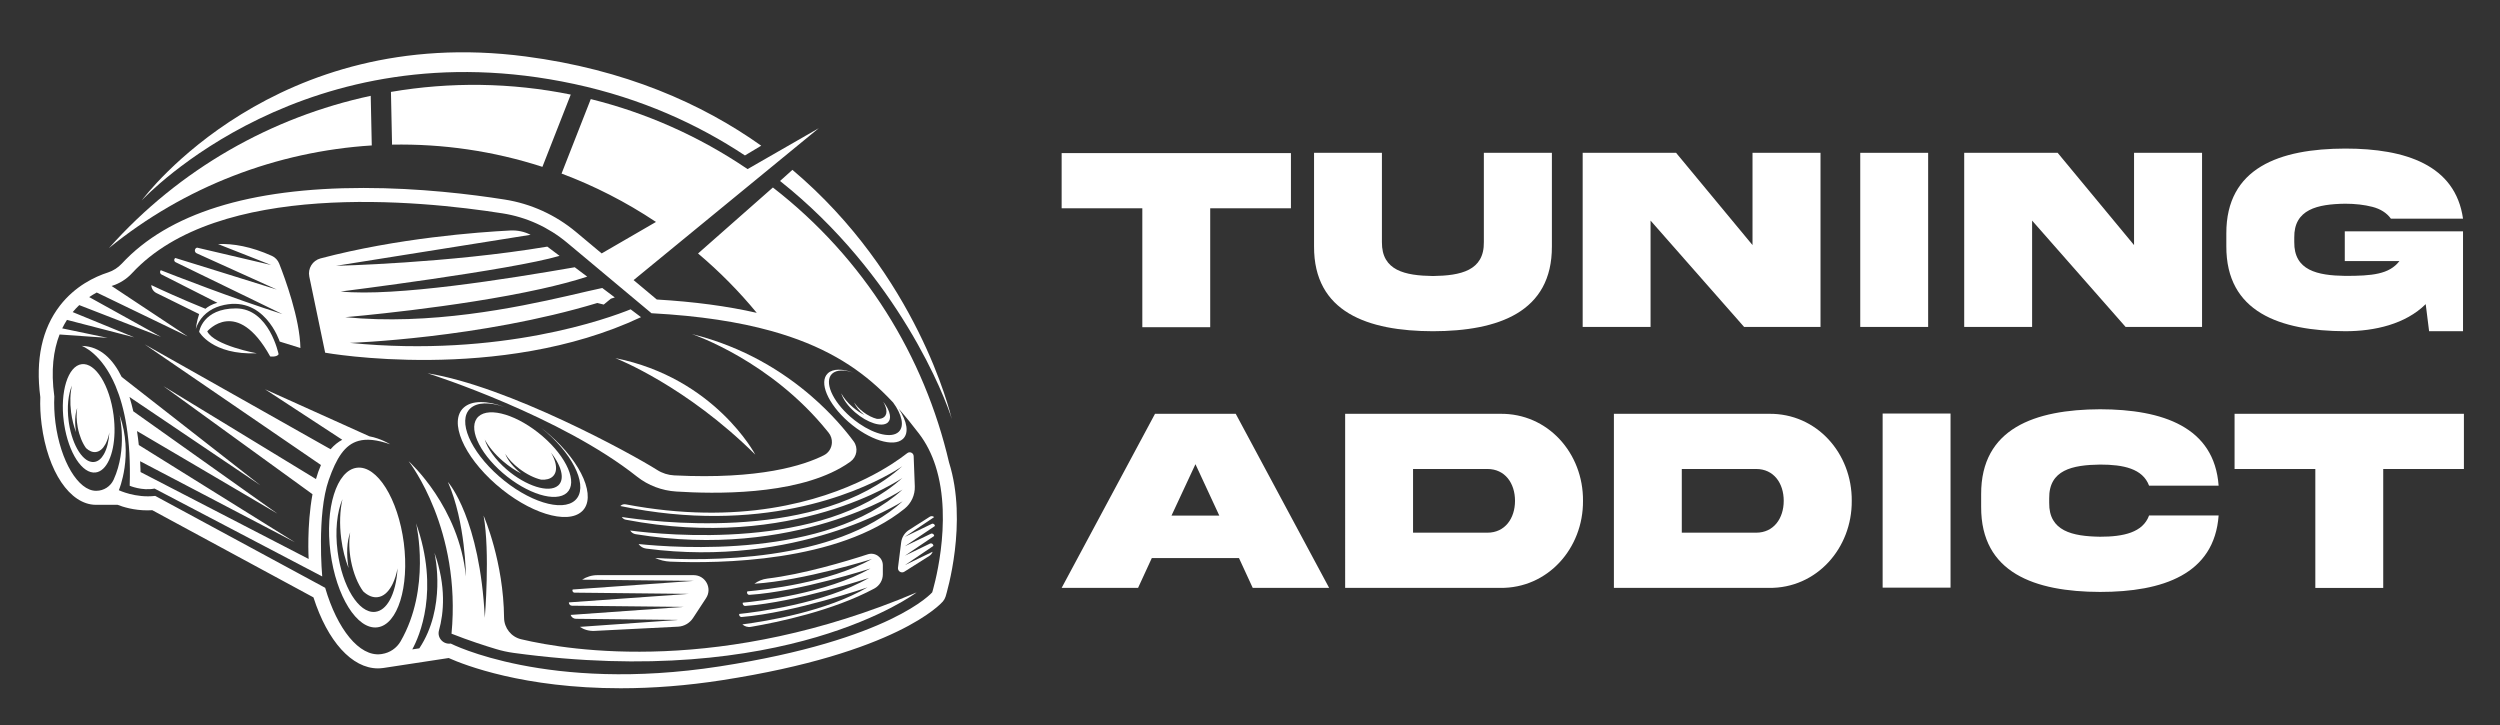 <?xml version="1.0" encoding="utf-8"?>
<!-- Generator: Adobe Illustrator 16.0.0, SVG Export Plug-In . SVG Version: 6.00 Build 0)  -->
<!DOCTYPE svg PUBLIC "-//W3C//DTD SVG 1.1//EN" "http://www.w3.org/Graphics/SVG/1.1/DTD/svg11.dtd">
<svg version="1.1" id="Calque_1" xmlns="http://www.w3.org/2000/svg" xmlns:xlink="http://www.w3.org/1999/xlink" x="0px" y="0px"
	 width="232.333px" height="67.375px" viewBox="0 0 232.333 67.375" enable-background="new 0 0 232.333 67.375"
	 xml:space="preserve">
<rect x="0" y="0" width="232.333" height="67.375" fill="#333333" stroke="none"/>
<g>
	<path fill="#FFFFFF" d="M106.16,30.408V19.357h-7.498v-5.129h21.308v5.129h-7.501v11.051H106.16z"/>
	<path fill="#FFFFFF" d="M137.903,14.202h6.319v8.694c0.024,6.116-4.984,7.873-11.055,7.886c-6.064-0.013-11.075-1.77-11.048-7.886
		v-8.694h6.307v8.295c-0.027,2.66,2.156,3.117,4.741,3.155c2.579-0.036,4.77-0.493,4.732-3.155v-8.295H137.903z"/>
	<path fill="#FFFFFF" d="M162.867,14.202h6.319v16.181h-7.101l-8.693-9.883v9.883h-6.309V14.202h8.68l7.104,8.574V14.202z"/>
	<path fill="#FFFFFF" d="M179.189,14.202v16.181h-6.31V14.202H179.189z"/>
	<path fill="#FFFFFF" d="M198.324,14.202h6.319v16.181h-7.104l-8.689-9.883v9.883h-6.31V14.202h8.684l7.1,8.574V14.202
		L198.324,14.202z"/>
	<path fill="#FFFFFF" d="M217.909,21.498h10.987v9.283h-3.152l-0.315-2.517c-1.878,1.855-4.729,2.517-7.474,2.517
		c-6.093-0.026-11.078-1.782-11.055-7.898v-1.179c-0.023-6.126,4.962-7.885,11.055-7.897c5.608,0,10.23,1.529,10.941,6.512h-6.703
		c-0.396-0.542-0.974-0.904-1.724-1.097c-0.747-0.19-1.586-0.29-2.515-0.29c-2.585,0.035-4.781,0.519-4.741,3.155v0.396
		c-0.037,2.661,2.156,3.119,4.741,3.157c2.493,0,4.083-0.146,5.032-1.375h-5.078V21.498L217.909,21.498z"/>
	<path fill="#FFFFFF" d="M107.339,38.457h7.502l8.68,16.178h-7.101l-1.277-2.771h-8.103l-1.276,2.771h-7.102L107.339,38.457z
		 M108.87,47.918h4.444l-2.217-4.78L108.87,47.918z"/>
	<path fill="#FFFFFF" d="M139.408,38.457c4.444-0.063,7.742,3.669,7.705,8.088c0.034,4.392-3.261,8.149-7.705,8.09h-14.399V38.457
		H139.408z M138.229,43.584h-6.91v5.92h6.91c1.639,0,2.566-1.336,2.566-2.959C140.795,44.909,139.867,43.584,138.229,43.584z"/>
	<path fill="#FFFFFF" d="M164.384,38.457c4.444-0.063,7.739,3.669,7.705,8.088c0.034,4.392-3.261,8.149-7.705,8.09h-14.399V38.457
		H164.384z M163.203,43.584h-6.909v5.92h6.909c1.64,0,2.564-1.336,2.564-2.959C165.768,44.909,164.843,43.584,163.203,43.584z"/>
	<path fill="#FFFFFF" d="M181.27,38.431v16.18h-6.31v-16.18H181.27z"/>
	<path fill="#FFFFFF" d="M206.184,47.906c-0.398,5.465-5.191,7.104-11.015,7.104c-6.067-0.014-11.075-1.771-11.054-7.897v-1.182
		c-0.021-6.115,4.986-7.873,11.054-7.897c5.826,0.012,10.62,1.649,11.015,7.103h-6.463c-0.591-1.589-2.386-1.962-4.552-1.962
		c-2.575,0.034-4.769,0.491-4.731,3.153v0.398c-0.037,2.637,2.156,3.117,4.731,3.155c2.166,0,3.973-0.387,4.552-1.976H206.184z"/>
	<path fill="#FFFFFF" d="M215.171,54.637V43.584h-7.505v-5.127h21.313v5.127h-7.498v11.053H215.171z"/>
</g>
<g>
	<g>
		<path fill="#FFFFFF" d="M46.724,43.955c2.269,1.956,4.936,2.777,5.96,1.838c1.021-0.942,0.012-3.291-2.258-5.248
			c-2.267-1.958-4.937-2.779-5.957-1.838C43.444,39.646,44.456,41.996,46.724,43.955z M46.73,42.849
			c0.555,0.479,1.14,0.87,1.705,1.159c-0.747-0.597-1.271-1.264-1.482-1.83c0.28,0.453,0.729,0.938,1.303,1.378
			c0.684,0.521,1.411,0.876,2.037,1.021c0.449,0.029,0.826-0.065,1.073-0.295c0.278-0.259,0.363-0.649,0.278-1.115
			c-0.007-0.047-0.017-0.098-0.029-0.146c-0.074-0.299-0.211-0.624-0.408-0.957c0.536,0.677,0.874,1.349,0.97,1.917
			c0.08,0.47-0.01,0.865-0.292,1.126c-0.01,0.006-0.019,0.015-0.028,0.023c-0.844,0.717-2.965,0.053-4.774-1.503
			c-1.062-0.919-1.78-1.94-2.034-2.786C45.397,41.49,45.975,42.2,46.73,42.849z"/>
		<path fill="#FFFFFF" d="M18.199,30.576c0.033-0.11,0.07-0.215,0.112-0.314c0.388-0.912,1.205-1.558,2.157-1.831
			c4.068-1.17,5.526,3.313,5.526,3.313l1.924,0.598c-0.047-2.722-1.444-6.511-1.973-7.849c-0.127-0.318-0.372-0.579-0.685-0.717
			c-1.928-0.864-3.589-1.155-5-1.094l4.938,1.946l-6.887-1.615l-0.006,0.002c-0.246,0.074-0.263,0.417-0.029,0.524l7.444,3.369
			c-2.376-0.75-8.625-2.685-9.427-2.933l-0.003,0.002c-0.144,0.098-0.125,0.317,0.03,0.391l9.922,4.822
			c-4.585-1.451-10.241-3.661-11.299-4.08l-0.001,0.003c-0.117,0.121-0.08,0.321,0.067,0.396l5.196,2.634
			c-0.556,0.138-0.922,0.392-1.114,0.552c-2.332-0.946-4.101-1.76-5.031-2.202c0.01,0.302,0.181,0.594,0.479,0.741l3.967,1.954
			C18.276,29.844,18.199,30.576,18.199,30.576z"/>
		<path fill="#FFFFFF" d="M70.191,42.25c0,0-3.744-7.117-13.007-8.97C57.382,33.357,63.779,35.886,70.191,42.25z"/>
		<path fill="#FFFFFF" d="M30.218,32.778c0,0,16.178,2.893,29.354-3.303l-0.966-0.729c-1.955,0.792-12.025,4.513-26.092,3.12
			c0,0,12.081-0.409,22.995-3.708l0.599,0.146l0.66-0.544c0.122-0.037,0.247-0.08,0.367-0.119l-0.114-0.086l-1.05-0.791
			c-0.779,0.16-1.87,0.425-3.204,0.73c-4.832,1.106-12.839,2.761-20.682,1.984c0,0,10.309-0.868,18.229-2.635
			c1.542-0.343,2.992-0.722,4.258-1.133l-1.032-0.777l-0.125-0.096c-6.269,1.087-16.658,2.757-21.758,2.255
			c0,0,15.857-1.99,20.346-3.314l-1.139-0.858c-9.187,1.541-19.636,1.783-19.636,1.783l18.084-2.882
			c-0.576-0.294-1.222-0.433-1.874-0.401c-3,0.153-10.481,0.703-17.651,2.595c-0.741,0.195-1.198,0.939-1.042,1.69L30.218,32.778z"
			/>
		<path fill="#FFFFFF" d="M76.885,40.063L76.885,40.063c0.043,0.052,0.084,0.104,0.125,0.154c0.219,0.276,0.316,0.605,0.301,0.925
			l0,0c-0.021,0.479-0.282,0.933-0.746,1.167c-1.876,0.947-5.974,2.265-13.911,1.87c-0.559-0.029-1.107-0.199-1.582-0.504
			c-2.446-1.546-13.849-7.776-21.34-8.985c0.462,0.141,12.401,3.994,19.467,9.604c1.042,0.824,2.321,1.303,3.647,1.385
			c3.594,0.23,10.799,0.344,15.271-2.193c0.32-0.179,0.629-0.375,0.917-0.584c0.604-0.437,0.745-1.28,0.301-1.881
			c-0.728-0.985-2.03-2.563-3.94-4.213c0,0,0-0.002-0.002-0.002c-2.571-2.22-6.243-4.565-11.106-5.764
			C64.511,31.116,71.639,33.556,76.885,40.063z"/>
		<path fill="#FFFFFF" d="M58.142,46.869c-0.197-0.035-0.373,0.034-0.491,0.158c12.987,2.71,21.896-1.234,24.996-2.966
			c0.749-0.416,1.157-0.702,1.205-0.737c-0.254,0.229-0.516,0.449-0.784,0.66c-8.104,6.355-22.544,4.484-25.279,4.062
			c0.082,0.131,0.214,0.227,0.366,0.253c15.57,2.981,25.46-3.711,25.71-3.887c-7.49,6.765-22.085,5.311-25.298,4.893
			c0.112,0.184,0.295,0.303,0.503,0.338c14.789,2.409,24.552-3.972,24.806-4.145c-7.083,6.413-21.024,5.427-24.532,5.06l0.003,0.003
			c0.16,0.232,0.416,0.383,0.695,0.421c13.989,1.825,23.586-4.229,23.846-4.395c-6.302,5.72-18.473,5.552-23.005,5.266
			c0.434,0.199,0.911,0.318,1.402,0.341c4.534,0.186,15.597,0.073,21.782-4.92c0.624-0.504,0.977-1.271,0.949-2.073l-0.059-1.565
			l-0.046-1.243c-0.01-0.303-0.356-0.466-0.595-0.282c-0.673,0.527-1.941,1.428-3.8,2.346
			C76.193,46.602,68.689,48.874,58.142,46.869z"/>
		<path fill="#FFFFFF" d="M43.078,37.896c-1.371,1.276-0.016,4.468,3.024,7.126s6.615,3.776,7.985,2.496
			c1.371-1.279,0.016-4.47-3.025-7.126c-0.255-0.225-0.517-0.436-0.779-0.638c0.167,0.132,0.333,0.273,0.497,0.416
			c2.692,2.354,3.891,5.181,2.679,6.313c-1.214,1.133-4.38,0.142-7.074-2.211c-2.692-2.355-3.892-5.184-2.679-6.316
			c0.639-0.595,1.819-0.601,3.185-0.133C45.256,37.211,43.833,37.192,43.078,37.896z"/>
		<path fill="#FFFFFF" d="M69.79,58.254c2.529-0.432,7.616-1.497,11.46-3.558c0.489-0.263,0.795-0.77,0.795-1.324v-0.837
			c0-0.729-0.713-1.246-1.405-1.02c-2.065,0.672-6.031,1.86-9.335,2.255c-0.442,0.054-0.85,0.224-1.197,0.478
			c4.58-0.286,10.924-2.295,10.924-2.295c-3.998,2.209-9.989,2.864-11.574,3.004l-0.003,0.002c-0.09,0.147,0.029,0.335,0.2,0.321
			c4.68-0.307,11.241-2.45,11.241-2.45c-4.125,2.328-10.356,3.039-11.862,3.179c-0.05,0.157,0.071,0.314,0.234,0.303
			c4.775-0.348,11.49-2.606,11.49-2.606c-4.172,2.405-10.502,3.189-12.062,3.35v0.004c-0.037,0.148,0.081,0.293,0.232,0.28
			c4.869-0.398,11.693-2.756,11.693-2.756c-3.796,2.229-9.367,3.147-11.631,3.442C69.196,58.208,69.482,58.311,69.79,58.254z"/>
		<path fill="#FFFFFF" d="M55.227,58.632l7.774-0.393c0.569-0.026,1.089-0.324,1.404-0.803l1.212-1.85
			c0.602-0.916-0.057-2.136-1.153-2.136h-8.935c-0.531,0-1.021,0.156-1.435,0.421l10.416,0.11l-11.286,0.803l-0.001,0.003
			c-0.076,0.128,0.021,0.289,0.171,0.29l10.628,0.113l-11.157,0.792v0.003c-0.008,0.164,0.121,0.302,0.287,0.305L63.534,56.4
			l-10.505,0.746l0.002,0.003c0.073,0.214,0.272,0.358,0.498,0.359l9.516,0.103l-9.158,0.646
			C54.269,58.515,54.735,58.652,55.227,58.632z"/>
		<path fill="#FFFFFF" d="M33.325,40.972c0.764-0.21,1.709-0.111,2.935,0.318c0,0-0.833-0.536-1.943-0.745c0.001,0,0.001,0,0.005,0
			l-9.697-4.371l7.181,4.695c-0.375,0.199-0.743,0.485-1.085,0.881l-17.275-9.749l16.381,11.214l0.001-0.003
			c-0.181,0.411-0.333,0.85-0.463,1.309l-14.183-8.639l13.859,10.047c-0.542,2.941-0.357,6.017-0.357,6.017l-15.623-8.077
			c0,0-0.003-0.381-0.039-1.006l14.382,7.53l-14.506-9.038c-0.042-0.404-0.097-0.841-0.166-1.295l13.051,7.676l-13.396-9.513
			c-0.102-0.445-0.22-0.892-0.354-1.33l12.157,8.2L11.307,35.029c-0.8-1.624-1.966-2.83-3.665-2.882
			c-0.018-0.002-0.033-0.002-0.05-0.002c0.043,0.014,1.852,0.652,3.158,3.75c0,0.003,0,0.006,0,0.006
			c0.823,1.95,1.444,4.879,1.302,9.242c0,0,1.155,0.491,2.314,0.262l15.578,8.167h0.001c0,0-0.518-5.766,0.611-8.979
			C31.266,42.571,32.033,41.325,33.325,40.972z"/>
		<path fill="#FFFFFF" d="M86.588,48.688l-2.507,1.208l2.732-1.841c-0.105-0.095-0.268-0.126-0.406-0.034l-1.943,1.236
			c-0.393,0.258-0.655,0.672-0.715,1.142l-0.297,2.358c-0.04,0.324,0.316,0.552,0.593,0.373l2.324-1.47
			c0.143-0.093,0.251-0.229,0.303-0.385l-2.566,1.236l2.631-1.774c0.014-0.168-0.163-0.292-0.318-0.217L84.1,51.642l2.71-1.829
			c0.013-0.162-0.156-0.28-0.306-0.208l-2.413,1.162l2.789-1.88C86.892,48.729,86.728,48.619,86.588,48.688z"/>
		<path fill="#FFFFFF" d="M48.429,59.407c-0.923-0.22-1.573-1.042-1.584-1.99c-0.051-5.224-1.839-9.344-1.905-9.5
			c0.617,3.4,0.115,9.495,0.115,9.495c-0.457-9.198-3.342-12.524-3.433-12.625c1.657,3.745,1.676,8.784,1.676,8.784
			c-0.627-6.441-5.182-10.582-5.326-10.711c0.131,0.171,4.905,6.352,3.989,16.031c1.604,0.636,3.187,1.143,4.123,1.423
			c0.535,0.164,1.082,0.283,1.636,0.36c25.324,3.457,37.309-5.502,37.465-5.618C67.094,62.718,53.042,60.501,48.429,59.407z"/>
		<path fill="#FFFFFF" d="M25.11,33.125c0,0,0.608,0.089,0.782-0.203c0,0-0.867-4.26-3.966-4.26c-3.099,0-3.419,2.176-3.419,2.176
			s1.189,2.17,5.359,1.995c0,0-3.967-0.723-4.606-2.04C19.261,30.793,22.011,27.534,25.11,33.125z"/>
		<path fill="#FFFFFF" d="M88.197,42.975c-2.29-9.845-7.857-18.953-16.369-25.551l-6.956,6.132c2.011,1.697,3.832,3.546,5.455,5.518
			c-2.728-0.624-5.806-1.034-9.289-1.24l-2.156-1.803l17.211-14.118c-2.429,1.395-4.626,2.658-6.619,3.802
			c-4.571-3.098-9.504-5.251-14.572-6.506l-2.715,6.921c3.029,1.131,5.974,2.631,8.775,4.496c-2.046,1.184-3.705,2.144-5.048,2.925
			l-2.39-1.998c-1.899-1.584-4.187-2.626-6.622-3.008c-3.115-0.492-7.921-1.077-13.108-1.077c-10.592,0-18.156,2.368-22.479,7.036
			c-0.347,0.37-0.782,0.652-1.258,0.809c-1.274,0.41-3.084,1.282-4.483,3.084c-1.67,2.157-2.286,5.018-1.829,8.507
			c-0.031,0.821,0.01,1.677,0.123,2.543c0.564,4.381,2.63,7.443,5.027,7.468h2.036c0.49,0.192,1.498,0.515,2.774,0.515
			c0.15,0,0.297-0.003,0.446-0.016l14.979,8.103c1.31,4.084,3.578,6.598,5.993,6.598c0.147,0,0.296-0.013,0.444-0.031
			c0.006,0,0.13-0.017,0.13-0.017l5.999-0.915c1.48,0.661,6.993,2.81,15.974,2.81c0.001,0,0.001,0,0.001,0
			c3.038,0,6.201-0.249,9.399-0.745c16.275-2.516,20.387-7.124,20.553-7.32c0.114-0.134,0.202-0.292,0.254-0.459
			C87.979,55.1,89.959,48.555,88.197,42.975z M86.634,55.048c0,0-3.777,4.411-19.764,6.884c-15.985,2.471-24.981-2.124-24.981-2.124
			c-0.699,0.105-1.282-0.542-1.094-1.219c0.444-1.601,0.691-4.092-0.419-7.219c0.077,0.342,1.098,5.114-1.408,8.882l-0.654,0.098
			c0.645-1.177,2.57-5.477,0.352-11.721c0.047,0.207,1.386,6.072-1.437,10.972c-0.367,0.635-1.006,1.068-1.73,1.176l-0.1,0.015
			c-2.001,0.26-4.064-2.335-5.18-6.166l-15.794-8.54c-1.824,0.218-3.381-0.529-3.381-0.529s1.394-3.256,0.069-6.978
			c0,0,0.754,3.14-0.551,5.995c-0.29,0.631-0.916,1.037-1.61,1.037H8.918c-1.643,0-3.303-2.759-3.766-6.334
			c-0.108-0.85-0.141-1.676-0.104-2.442H5.047c-0.332-2.43-0.076-4.303,0.49-5.75l4.465,0.313l-4.22-0.881
			c0.135-0.28,0.286-0.54,0.442-0.789l6.258,1.624l-5.726-2.348c0.196-0.234,0.399-0.452,0.608-0.65l7.597,2.952l-6.672-3.697
			c0.238-0.161,0.47-0.302,0.699-0.425l8.451,4.079l-7.068-4.685c0,0,0,0,0-0.001c0.73-0.222,1.383-0.63,1.899-1.189
			c8.003-8.641,26.665-6.783,34.436-5.559c2.207,0.346,4.274,1.29,5.988,2.72l2.03,1.695l3.139,2.626l2.679,2.239
			c4.509,0.241,8.129,0.816,11.1,1.639c4.823,1.335,7.928,3.32,10.32,5.604c0.358,0.346,0.707,0.697,1.037,1.053
			c0,0,0.002,0,0.002,0.003c0.825,1.126,1.069,2.205,0.513,2.727c-0.65,0.607-2.178,0.253-3.662-0.766
			c-0.278-0.189-0.554-0.401-0.822-0.636c-1.706-1.495-2.464-3.285-1.698-4.004c0.407-0.376,1.151-0.382,2.021-0.085
			c-1.039-0.383-1.94-0.401-2.419,0.046c-0.866,0.813-0.008,2.835,1.916,4.518c1.929,1.685,4.194,2.394,5.062,1.582
			c0.584-0.544,0.389-1.637-0.389-2.805c0.665,0.756,1.285,1.534,1.888,2.321c0.685,0.897,1.178,1.907,1.521,2.964
			C88.646,48.556,86.634,55.048,86.634,55.048z"/>
		<path fill="#FFFFFF" d="M33.16,43.47c-1.883,0.243-2.978,3.762-2.449,7.856c0.526,4.098,2.482,7.22,4.364,6.974
			c1.882-0.241,2.977-3.756,2.452-7.855C36.995,46.352,35.04,43.225,33.16,43.47z M36.2,55.808c-0.342,0.605-0.791,0.986-1.312,1.05
			c-0.016,0.003-0.033,0.007-0.05,0.007c-1.499,0.138-3.043-2.359-3.464-5.622c-0.248-1.916-0.054-3.681,0.454-4.854
			c-0.237,1.036-0.293,2.313-0.117,3.679c0.128,1,0.369,1.929,0.679,2.72c-0.217-1.293-0.146-2.482,0.153-3.31
			c-0.125,0.753-0.109,1.675,0.075,2.647c0.223,1.153,0.636,2.155,1.135,2.833c0.43,0.4,0.896,0.6,1.352,0.537
			c0.516-0.063,0.95-0.443,1.286-1.047c0.037-0.063,0.071-0.126,0.101-0.193c0.197-0.404,0.35-0.887,0.454-1.434
			C36.879,54.035,36.613,55.083,36.2,55.808z"/>
		<path fill="#FFFFFF" d="M7.592,33.844c-1.277,0.165-2.024,2.553-1.663,5.328c0.011,0.09,0.024,0.171,0.036,0.252
			c0.403,2.656,1.688,4.646,2.927,4.484c1.019-0.133,1.697-1.673,1.75-3.704c0.013-0.515-0.016-1.063-0.087-1.626
			C10.193,35.8,8.868,33.682,7.592,33.844z M9.652,42.217c-0.231,0.41-0.536,0.671-0.89,0.713c-0.01,0.002-0.021,0.005-0.033,0.005
			c-0.98,0.091-1.99-1.484-2.318-3.583C6.4,39.276,6.388,39.196,6.379,39.12c-0.169-1.3-0.035-2.496,0.307-3.293
			c-0.162,0.701-0.198,1.568-0.078,2.496c0.09,0.679,0.251,1.309,0.463,1.844c-0.147-0.876-0.1-1.685,0.102-2.245
			c-0.083,0.508-0.074,1.136,0.052,1.797c0.15,0.783,0.433,1.462,0.771,1.925c0.293,0.271,0.607,0.404,0.917,0.363
			c0.35-0.046,0.646-0.302,0.874-0.71c0.026-0.041,0.048-0.088,0.069-0.134c0.131-0.274,0.236-0.603,0.309-0.973
			C10.115,41.016,9.936,41.724,9.652,42.217z"/>
		<path fill="#FFFFFF" d="M36.435,13.442c4.686-0.089,9.408,0.586,13.973,2.064l2.634-6.717C47.497,7.664,41.827,7.6,36.332,8.541
			L36.435,13.442z"/>
		<path fill="#FFFFFF" d="M34.452,8.905c-9.181,1.97-17.765,6.78-24.33,14.154c7.024-5.725,15.612-8.987,24.428-9.543L34.452,8.905z
			"/>
		<path fill="#FFFFFF" d="M80.327,38.565c-0.362-0.184-0.73-0.428-1.083-0.733c-0.479-0.415-0.843-0.862-1.063-1.275
			c0.158,0.535,0.614,1.186,1.289,1.767c1.146,0.983,2.488,1.407,3.023,0.953c0.008-0.006,0.01-0.014,0.018-0.017
			c0.178-0.164,0.236-0.416,0.185-0.712c-0.059-0.358-0.272-0.786-0.615-1.217c0.126,0.215,0.212,0.42,0.261,0.607
			c0.008,0.031,0.014,0.063,0.018,0.096c0.055,0.295,0,0.544-0.176,0.706c-0.158,0.146-0.395,0.207-0.683,0.188
			c-0.395-0.094-0.855-0.32-1.287-0.649c-0.367-0.28-0.651-0.587-0.829-0.875C79.519,37.763,79.851,38.189,80.327,38.565z"/>
	</g>
	<g>
		<path fill="#FFFFFF" d="M53.364,7.805c6.247,1.343,11.491,3.747,15.865,6.641l1.515-0.906c-5.531-3.928-12.688-7.088-21.911-8.295
			C25.578,2.202,13.507,18.176,13.168,18.631C13.562,18.212,28.447,2.442,53.364,7.805z"/>
		<path fill="#FFFFFF" d="M72.492,16.819c11.005,8.737,15.401,20.227,15.959,22.123c-0.138-0.594-3.229-13.386-14.81-23.158
			L72.492,16.819z"/>
	</g>
</g>
</svg>
